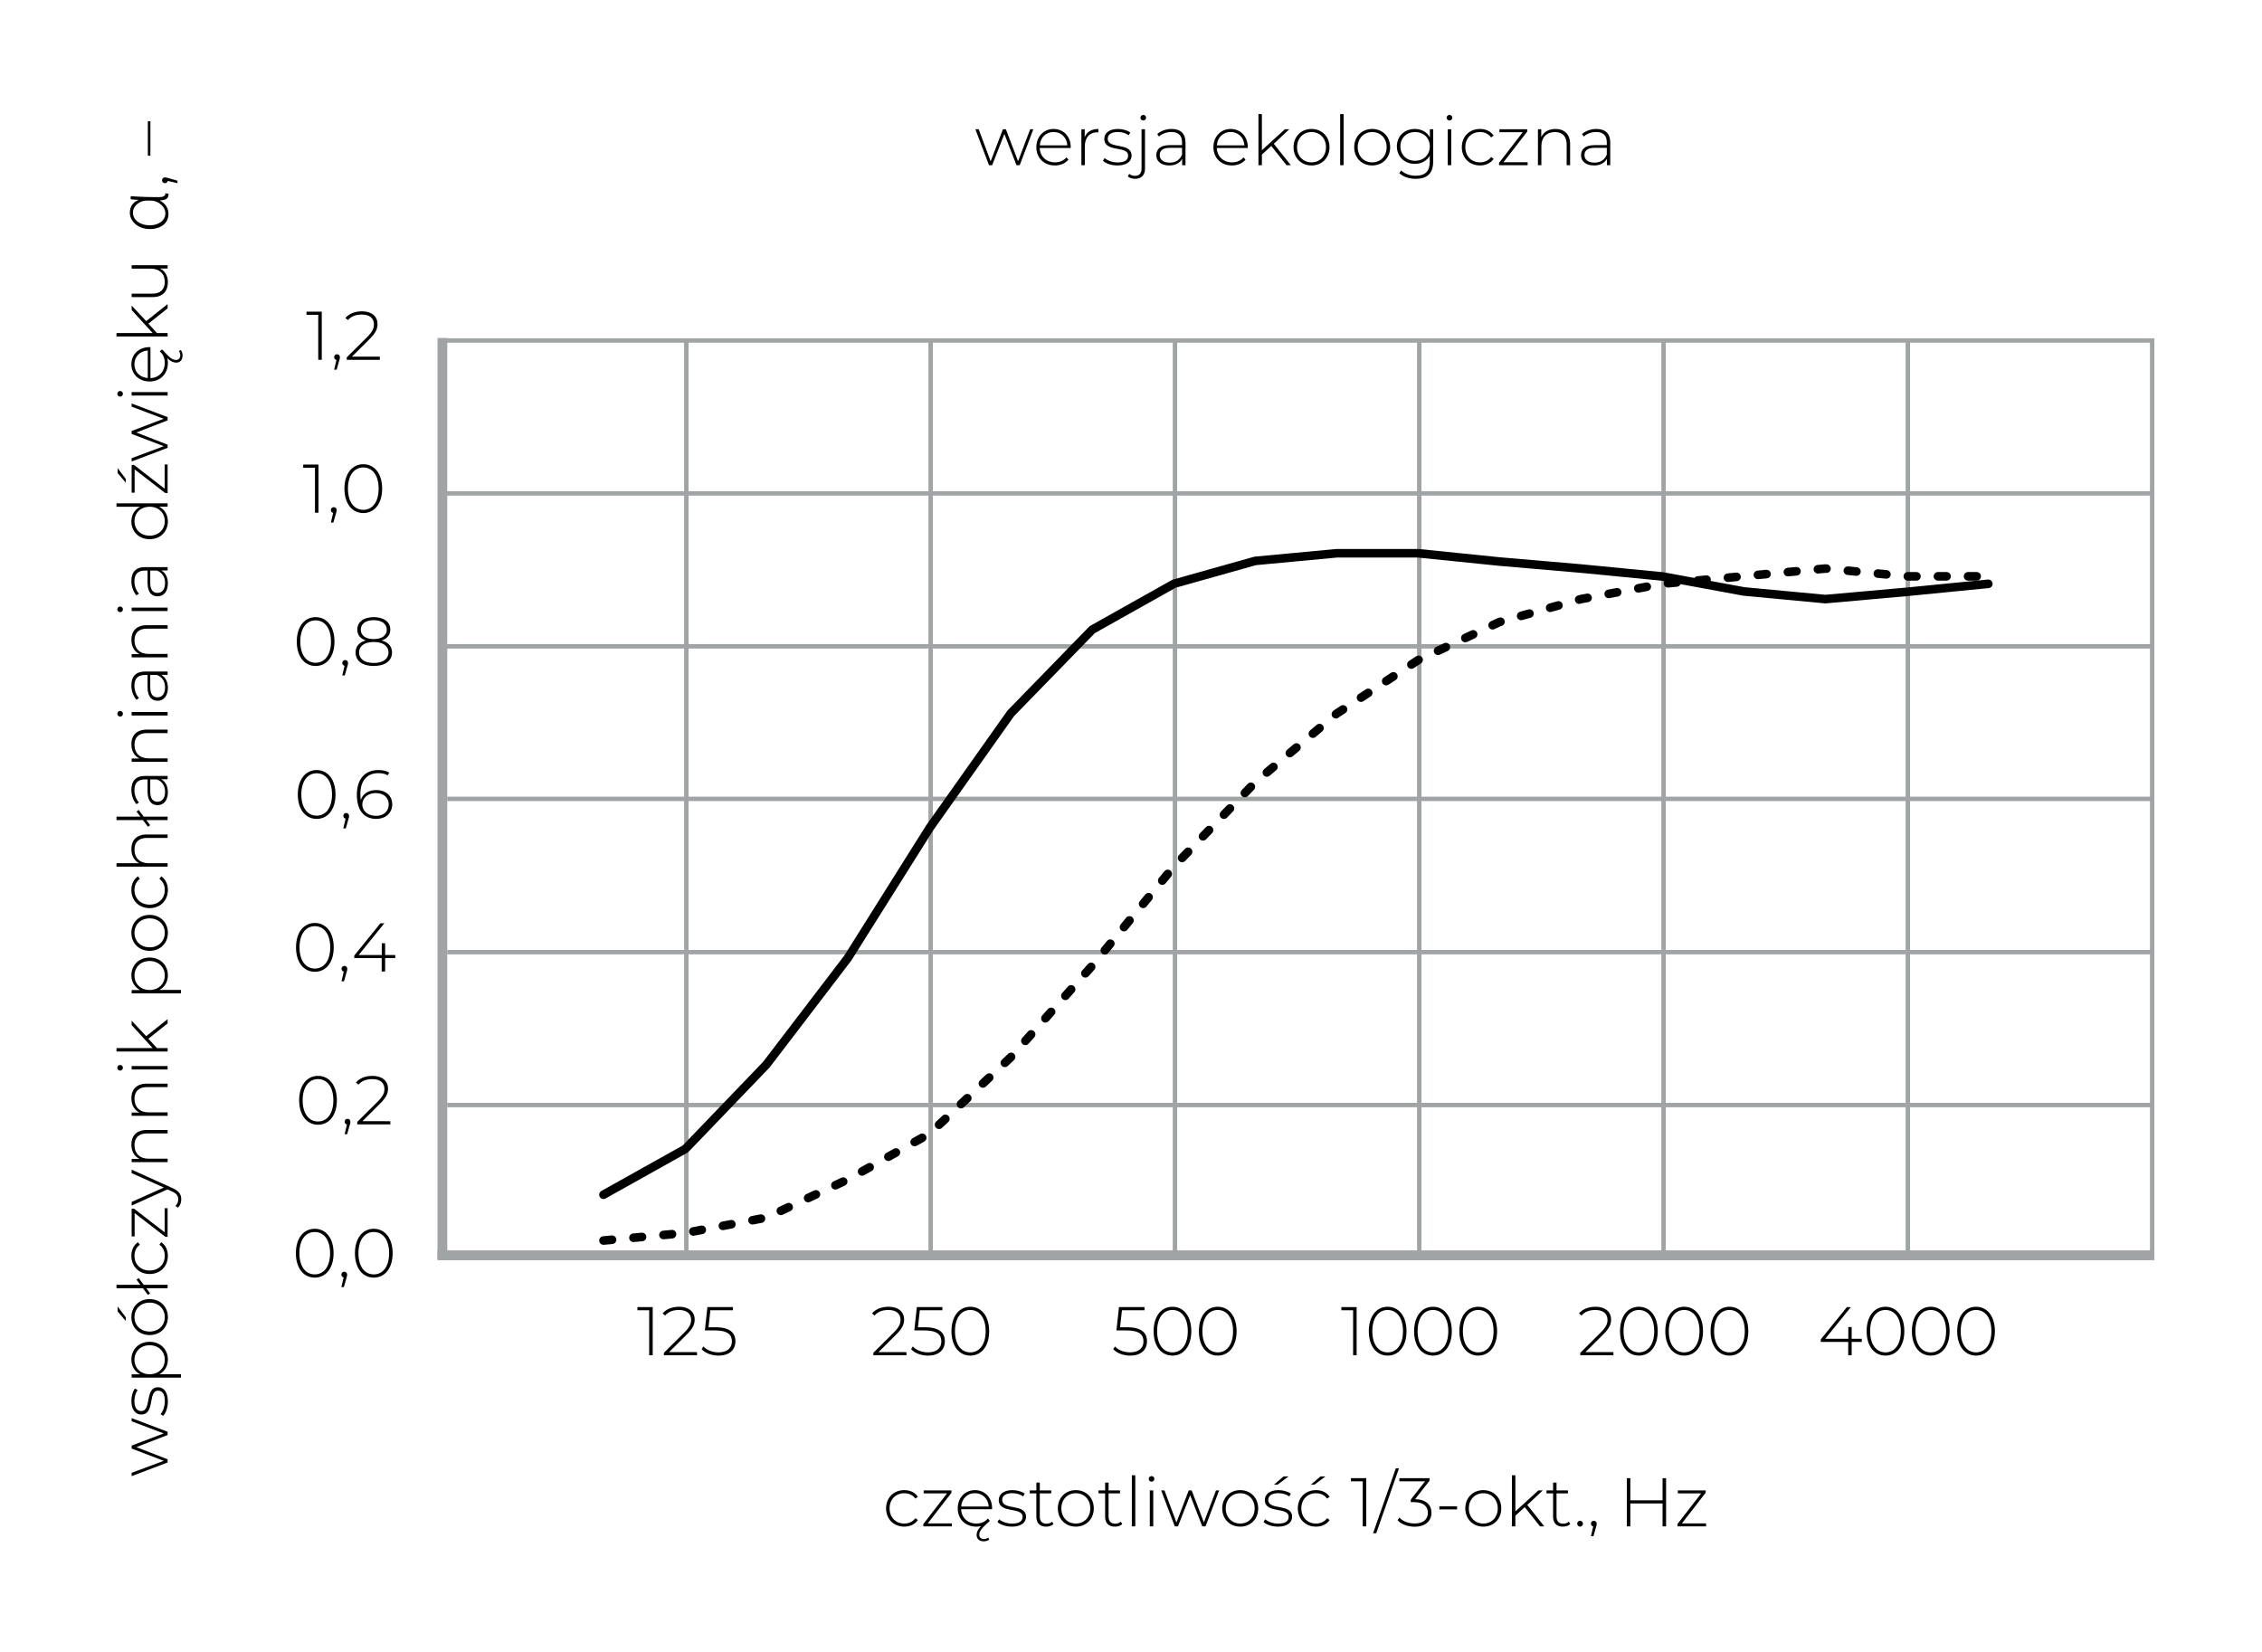 <?xml version="1.0" encoding="utf-8"?>
<!-- Generator: Adobe Illustrator 16.0.0, SVG Export Plug-In . SVG Version: 6.00 Build 0)  -->
<!DOCTYPE svg PUBLIC "-//W3C//DTD SVG 1.1//EN" "http://www.w3.org/Graphics/SVG/1.1/DTD/svg11.dtd">
<svg version="1.1" id="Warstwa_1" xmlns:x="http://ns.adobe.com/Extensibility/1.0/" xmlns:i="http://ns.adobe.com/AdobeIllustrator/10.0/" xmlns:graph="http://ns.adobe.com/Graphs/1.0/"
	 xmlns="http://www.w3.org/2000/svg" xmlns:xlink="http://www.w3.org/1999/xlink" xmlns:a="http://ns.adobe.com/AdobeSVGViewerExtensions/3.0/"
	 x="0px" y="0px" width="460px" height="336px" viewBox="0 0 460 336" style="enable-background:new 0 0 460 336;"
	 xml:space="preserve">
<style type="text/css">
<![CDATA[
	.st0{fill:none;stroke:#A1A4A5;stroke-width:0.897;stroke-miterlimit:10;}
	.st1{fill:none;stroke:#A1A4A5;stroke-width:0.899;stroke-miterlimit:10;}
	
		.st2{fill:none;stroke:#000000;stroke-width:1.749;stroke-linecap:round;stroke-linejoin:round;stroke-miterlimit:22.926;stroke-dasharray:1.749,4.375;}
	.st3{fill:none;stroke:#000000;stroke-width:1.749;stroke-linecap:round;stroke-linejoin:round;stroke-miterlimit:22.926;}
	.st4{fill:#A1A4A5;}
]]>
</style>
<g id="wersja_ekologiczna">
	<g id="czestotliwosci">
		<g>
			<path d="M132.732,265.838v9.794h-0.714v-9.151h-2.393v-0.644H132.732z"/>
			<path d="M141.745,274.989v0.644h-6.73v-0.504l4.142-4.114c1.162-1.161,1.385-1.847,1.385-2.588c0-1.231-0.854-2.001-2.477-2.001
				c-1.231,0-2.141,0.364-2.813,1.133l-0.504-0.448c0.742-0.854,1.903-1.343,3.373-1.343c1.917,0,3.148,0.994,3.148,2.589
				c0,0.938-0.308,1.763-1.595,3.036l-3.61,3.596H141.745z"/>
			<path d="M149.554,272.806c0,1.637-1.133,2.896-3.428,2.896c-1.427,0-2.756-0.532-3.442-1.315l0.364-0.546
				c0.588,0.686,1.749,1.203,3.064,1.203c1.805,0,2.729-0.909,2.729-2.21c0-1.399-0.854-2.253-3.512-2.253h-1.987l0.518-4.743h5.191
				v0.644h-4.59l-0.377,3.456h1.399C148.463,269.938,149.554,271.071,149.554,272.806z"/>
		</g>
		<g>
			<path d="M184.335,274.989v0.644h-6.73v-0.504l4.142-4.114c1.162-1.161,1.385-1.847,1.385-2.588c0-1.231-0.854-2.001-2.477-2.001
				c-1.231,0-2.141,0.364-2.813,1.133l-0.504-0.448c0.742-0.854,1.903-1.343,3.373-1.343c1.917,0,3.148,0.994,3.148,2.589
				c0,0.938-0.308,1.763-1.595,3.036l-3.61,3.596H184.335z"/>
			<path d="M192.145,272.806c0,1.637-1.133,2.896-3.428,2.896c-1.427,0-2.757-0.532-3.442-1.315l0.364-0.546
				c0.588,0.686,1.749,1.203,3.064,1.203c1.805,0,2.729-0.909,2.729-2.21c0-1.399-0.854-2.253-3.512-2.253h-1.987l0.518-4.743h5.191
				v0.644h-4.59l-0.377,3.456h1.399C191.053,269.938,192.145,271.071,192.145,272.806z"/>
			<path d="M193.49,270.735c0-3.064,1.581-4.967,3.834-4.967s3.834,1.903,3.834,4.967c0,3.064-1.581,4.967-3.834,4.967
				S193.49,273.799,193.49,270.735z M200.444,270.735c0-2.729-1.273-4.31-3.12-4.31s-3.12,1.581-3.12,4.31s1.273,4.31,3.12,4.31
				S200.444,273.463,200.444,270.735z"/>
		</g>
		<g>
			<path d="M233.251,272.806c0,1.637-1.133,2.896-3.428,2.896c-1.427,0-2.756-0.532-3.442-1.315l0.364-0.546
				c0.588,0.686,1.749,1.203,3.064,1.203c1.805,0,2.729-0.909,2.729-2.21c0-1.399-0.854-2.253-3.512-2.253h-1.987l0.518-4.743h5.191
				v0.644h-4.59l-0.377,3.456h1.399C232.16,269.938,233.251,271.071,233.251,272.806z"/>
			<path d="M234.597,270.735c0-3.064,1.581-4.967,3.834-4.967s3.834,1.903,3.834,4.967c0,3.064-1.581,4.967-3.834,4.967
				S234.597,273.799,234.597,270.735z M241.551,270.735c0-2.729-1.273-4.31-3.12-4.31s-3.12,1.581-3.12,4.31s1.273,4.31,3.12,4.31
				S241.551,273.463,241.551,270.735z"/>
			<path d="M243.806,270.735c0-3.064,1.581-4.967,3.834-4.967s3.834,1.903,3.834,4.967c0,3.064-1.581,4.967-3.834,4.967
				S243.806,273.799,243.806,270.735z M250.76,270.735c0-2.729-1.273-4.31-3.12-4.31s-3.12,1.581-3.12,4.31s1.273,4.31,3.12,4.31
				S250.76,273.463,250.76,270.735z"/>
		</g>
		<g>
			<path d="M275.884,265.838v9.794h-0.714v-9.151h-2.393v-0.644H275.884z"/>
			<path d="M278.361,270.735c0-3.064,1.581-4.967,3.834-4.967s3.834,1.903,3.834,4.967c0,3.064-1.581,4.967-3.834,4.967
				S278.361,273.799,278.361,270.735z M285.315,270.735c0-2.729-1.273-4.31-3.12-4.31s-3.12,1.581-3.12,4.31s1.273,4.31,3.12,4.31
				S285.315,273.463,285.315,270.735z"/>
			<path d="M287.571,270.735c0-3.064,1.581-4.967,3.834-4.967s3.834,1.903,3.834,4.967c0,3.064-1.581,4.967-3.834,4.967
				S287.571,273.799,287.571,270.735z M294.525,270.735c0-2.729-1.273-4.31-3.12-4.31s-3.12,1.581-3.12,4.31s1.273,4.31,3.12,4.31
				S294.525,273.463,294.525,270.735z"/>
			<path d="M296.78,270.735c0-3.064,1.581-4.967,3.834-4.967s3.834,1.903,3.834,4.967c0,3.064-1.581,4.967-3.834,4.967
				S296.78,273.799,296.78,270.735z M303.734,270.735c0-2.729-1.273-4.31-3.12-4.31s-3.12,1.581-3.12,4.31s1.273,4.31,3.12,4.31
				S303.734,273.463,303.734,270.735z"/>
		</g>
		<g>
			<path d="M328.103,274.989v0.644h-6.73v-0.504l4.142-4.114c1.162-1.161,1.385-1.847,1.385-2.588c0-1.231-0.854-2.001-2.477-2.001
				c-1.231,0-2.141,0.364-2.813,1.133l-0.504-0.448c0.742-0.854,1.903-1.343,3.373-1.343c1.917,0,3.148,0.994,3.148,2.589
				c0,0.938-0.308,1.763-1.595,3.036l-3.61,3.596H328.103z"/>
			<path d="M329.448,270.735c0-3.064,1.581-4.967,3.834-4.967s3.834,1.903,3.834,4.967c0,3.064-1.581,4.967-3.834,4.967
				S329.448,273.799,329.448,270.735z M336.402,270.735c0-2.729-1.273-4.31-3.12-4.31s-3.12,1.581-3.12,4.31s1.273,4.31,3.12,4.31
				S336.402,273.463,336.402,270.735z"/>
			<path d="M338.657,270.735c0-3.064,1.581-4.967,3.834-4.967s3.834,1.903,3.834,4.967c0,3.064-1.581,4.967-3.834,4.967
				S338.657,273.799,338.657,270.735z M345.611,270.735c0-2.729-1.273-4.31-3.12-4.31s-3.12,1.581-3.12,4.31s1.273,4.31,3.12,4.31
				S345.611,273.463,345.611,270.735z"/>
			<path d="M347.866,270.735c0-3.064,1.581-4.967,3.834-4.967s3.834,1.903,3.834,4.967c0,3.064-1.581,4.967-3.834,4.967
				S347.866,273.799,347.866,270.735z M354.82,270.735c0-2.729-1.273-4.31-3.12-4.31s-3.12,1.581-3.12,4.31s1.273,4.31,3.12,4.31
				S354.82,273.463,354.82,270.735z"/>
		</g>
		<g>
			<path d="M378.614,272.918h-2.057v2.714h-0.7v-2.714h-5.583V272.4l5.317-6.562h0.797l-5.219,6.45h4.702v-2.393h0.686v2.393h2.057
				V272.918z"/>
			<path d="M379.596,270.735c0-3.064,1.581-4.967,3.834-4.967s3.834,1.903,3.834,4.967c0,3.064-1.581,4.967-3.834,4.967
				S379.596,273.799,379.596,270.735z M386.55,270.735c0-2.729-1.273-4.31-3.12-4.31s-3.12,1.581-3.12,4.31s1.273,4.31,3.12,4.31
				S386.55,273.463,386.55,270.735z"/>
			<path d="M388.805,270.735c0-3.064,1.581-4.967,3.834-4.967s3.834,1.903,3.834,4.967c0,3.064-1.581,4.967-3.834,4.967
				S388.805,273.799,388.805,270.735z M395.759,270.735c0-2.729-1.273-4.31-3.12-4.31s-3.12,1.581-3.12,4.31s1.273,4.31,3.12,4.31
				S395.759,273.463,395.759,270.735z"/>
			<path d="M398.014,270.735c0-3.064,1.581-4.967,3.834-4.967s3.834,1.903,3.834,4.967c0,3.064-1.581,4.967-3.834,4.967
				S398.014,273.799,398.014,270.735z M404.968,270.735c0-2.729-1.273-4.31-3.12-4.31s-3.12,1.581-3.12,4.31s1.273,4.31,3.12,4.31
				S404.968,273.463,404.968,270.735z"/>
		</g>
	</g>
	<g id="wspolczynnik_1_">
		<g>
			<path d="M60.17,254.875c0-3.064,1.581-4.967,3.834-4.967s3.834,1.903,3.834,4.967c0,3.064-1.581,4.967-3.834,4.967
				S60.17,257.94,60.17,254.875z M67.125,254.875c0-2.729-1.273-4.31-3.12-4.31s-3.12,1.581-3.12,4.31s1.273,4.31,3.12,4.31
				S67.125,257.604,67.125,254.875z"/>
			<path d="M70.597,259.227c0,0.21-0.042,0.35-0.126,0.644l-0.545,1.903h-0.504l0.462-1.973c-0.28-0.07-0.462-0.28-0.462-0.574
				c0-0.335,0.252-0.587,0.588-0.587C70.359,258.64,70.597,258.919,70.597,259.227z"/>
			<path d="M72.179,254.875c0-3.064,1.581-4.967,3.834-4.967s3.834,1.903,3.834,4.967c0,3.064-1.581,4.967-3.834,4.967
				S72.179,257.94,72.179,254.875z M79.133,254.875c0-2.729-1.273-4.31-3.12-4.31s-3.12,1.581-3.12,4.31s1.273,4.31,3.12,4.31
				S79.133,257.604,79.133,254.875z"/>
		</g>
		<g>
			<path d="M60.837,223.777c0-3.064,1.581-4.967,3.834-4.967s3.834,1.903,3.834,4.967c0,3.064-1.581,4.967-3.834,4.967
				S60.837,226.841,60.837,223.777z M67.791,223.777c0-2.729-1.273-4.31-3.12-4.31s-3.12,1.581-3.12,4.31s1.273,4.31,3.12,4.31
				S67.791,226.505,67.791,223.777z"/>
			<path d="M71.263,228.128c0,0.21-0.042,0.35-0.126,0.644l-0.545,1.903h-0.504l0.462-1.973c-0.28-0.07-0.462-0.28-0.462-0.574
				c0-0.335,0.252-0.587,0.588-0.587C71.025,227.541,71.263,227.821,71.263,228.128z"/>
			<path d="M79.38,228.031v0.644h-6.73v-0.504l4.142-4.114c1.162-1.161,1.385-1.847,1.385-2.588c0-1.231-0.854-2.001-2.477-2.001
				c-1.231,0-2.141,0.364-2.813,1.133l-0.504-0.448c0.742-0.854,1.903-1.343,3.373-1.343c1.917,0,3.148,0.994,3.148,2.589
				c0,0.938-0.308,1.763-1.595,3.036l-3.61,3.596H79.38z"/>
		</g>
		<g>
			<path d="M60.199,192.678c0-3.064,1.581-4.967,3.834-4.967s3.834,1.903,3.834,4.967c0,3.064-1.581,4.967-3.834,4.967
				S60.199,195.743,60.199,192.678z M67.153,192.678c0-2.729-1.273-4.31-3.12-4.31s-3.12,1.581-3.12,4.31s1.273,4.31,3.12,4.31
				S67.153,195.407,67.153,192.678z"/>
			<path d="M70.625,197.03c0,0.21-0.042,0.35-0.126,0.644l-0.545,1.903H69.45l0.462-1.973c-0.28-0.07-0.462-0.28-0.462-0.574
				c0-0.335,0.252-0.587,0.588-0.587C70.388,196.442,70.625,196.722,70.625,197.03z"/>
			<path d="M80.379,194.861h-2.057v2.714h-0.7v-2.714H72.04v-0.518l5.317-6.562h0.797l-5.219,6.45h4.702v-2.393h0.686v2.393h2.057
				V194.861z"/>
		</g>
		<g>
			<path d="M60.564,161.579c0-3.064,1.581-4.967,3.834-4.967s3.834,1.903,3.834,4.967c0,3.064-1.581,4.967-3.834,4.967
				S60.564,164.643,60.564,161.579z M67.518,161.579c0-2.729-1.273-4.31-3.12-4.31s-3.12,1.581-3.12,4.31s1.273,4.31,3.12,4.31
				S67.518,164.307,67.518,161.579z"/>
			<path d="M70.99,165.93c0,0.21-0.042,0.35-0.126,0.644l-0.545,1.903h-0.504l0.462-1.973c-0.28-0.07-0.462-0.28-0.462-0.574
				c0-0.335,0.252-0.587,0.588-0.587C70.752,165.343,70.99,165.623,70.99,165.93z"/>
			<path d="M79.764,163.594c0,1.791-1.385,2.952-3.26,2.952c-2.574,0-3.932-1.847-3.932-4.911c0-3.316,1.763-5.023,4.352-5.023
				c0.84,0,1.623,0.14,2.225,0.504l-0.294,0.574c-0.504-0.322-1.189-0.448-1.931-0.448c-2.197,0-3.638,1.441-3.638,4.282
				c0,0.293,0.014,0.728,0.084,1.175c0.406-1.288,1.637-2.015,3.12-2.015C78.449,160.683,79.764,161.831,79.764,163.594z
				 M79.051,163.607c0-1.399-1.007-2.309-2.659-2.309c-1.609,0-2.714,1.021-2.714,2.337c0,1.147,0.965,2.294,2.798,2.294
				C78.001,165.93,79.051,165.021,79.051,163.607z"/>
		</g>
		<g>
			<path d="M60.354,130.481c0-3.064,1.581-4.967,3.834-4.967s3.834,1.903,3.834,4.967c0,3.064-1.581,4.967-3.834,4.967
				S60.354,133.545,60.354,130.481z M67.308,130.481c0-2.729-1.273-4.31-3.12-4.31s-3.12,1.581-3.12,4.31s1.273,4.31,3.12,4.31
				S67.308,133.209,67.308,130.481z"/>
			<path d="M70.78,134.833c0,0.21-0.042,0.35-0.126,0.644l-0.545,1.903h-0.504l0.462-1.973c-0.28-0.07-0.462-0.28-0.462-0.574
				c0-0.335,0.252-0.587,0.588-0.587C70.542,134.245,70.78,134.525,70.78,134.833z"/>
			<path d="M79.722,132.692c0,1.707-1.413,2.756-3.722,2.756c-2.309,0-3.694-1.049-3.694-2.756c0-1.231,0.756-2.085,2.085-2.435
				c-1.119-0.364-1.735-1.133-1.735-2.211c0-1.567,1.315-2.533,3.344-2.533s3.372,0.966,3.372,2.533c0,1.078-0.63,1.847-1.763,2.211
				C78.953,130.607,79.722,131.475,79.722,132.692z M79.009,132.692c0-1.301-1.12-2.127-3.008-2.127c-1.889,0-2.98,0.826-2.98,2.127
				c0,1.315,1.091,2.141,2.98,2.141C77.889,134.833,79.009,134.007,79.009,132.692z M76,129.978c1.665,0,2.658-0.742,2.658-1.903
				c0-1.203-1.035-1.945-2.658-1.945s-2.631,0.742-2.631,1.931C73.37,129.236,74.335,129.978,76,129.978z"/>
		</g>
		<g>
			<path d="M64.768,94.484v9.794h-0.714v-9.151h-2.393v-0.644H64.768z"/>
			<path d="M68.463,103.733c0,0.21-0.042,0.35-0.126,0.644l-0.545,1.903h-0.504l0.462-1.973c-0.28-0.07-0.462-0.28-0.462-0.574
				c0-0.335,0.252-0.587,0.588-0.587C68.225,103.146,68.463,103.425,68.463,103.733z"/>
			<path d="M70.045,99.381c0-3.064,1.581-4.967,3.834-4.967s3.834,1.903,3.834,4.967c0,3.064-1.581,4.967-3.834,4.967
				S70.045,102.446,70.045,99.381z M76.999,99.381c0-2.729-1.273-4.31-3.12-4.31s-3.12,1.581-3.12,4.31s1.273,4.31,3.12,4.31
				S76.999,102.11,76.999,99.381z"/>
		</g>
		<g>
			<path d="M65.434,63.385v9.794H64.72v-9.151h-2.393v-0.644H65.434z"/>
			<path d="M69.128,72.633c0,0.21-0.042,0.35-0.126,0.644l-0.545,1.903h-0.504l0.462-1.973c-0.28-0.07-0.462-0.28-0.462-0.574
				c0-0.335,0.252-0.587,0.588-0.587C68.891,72.046,69.128,72.326,69.128,72.633z"/>
			<path d="M77.245,72.536v0.644h-6.73v-0.504l4.142-4.114c1.162-1.161,1.385-1.847,1.385-2.588c0-1.231-0.854-2.001-2.477-2.001
				c-1.231,0-2.141,0.364-2.813,1.133l-0.504-0.448c0.742-0.854,1.903-1.343,3.373-1.343c1.917,0,3.148,0.994,3.148,2.589
				c0,0.938-0.308,1.763-1.595,3.036l-3.61,3.596H77.245z"/>
		</g>
	</g>
	<g>
		<rect id="linia_wykresu_1" x="88.965" y="254.298" class="st4" width="349.133" height="1.985"/>
		<rect id="linia_wykresu2" x="88.971" y="68.74" class="st4" width="1.985" height="187.471"/>
		<rect id="obrys_wykresu" x="89.891" y="69.251" class="st1" width="347.772" height="186.594"/>
		<g id="linie_wew">
			<line id="linia_wykresu_pion_1" class="st1" x1="139.572" y1="69.508" x2="139.572" y2="256.104"/>
			<line id="linia_wykresu_pion_2" class="st1" x1="189.255" y1="69.508" x2="189.255" y2="256.104"/>
			<line id="linia_wykresu_pion_3" class="st1" x1="238.937" y1="69.508" x2="238.937" y2="256.104"/>
			<line id="linia_wykresu_pion_4" class="st1" x1="288.618" y1="69.508" x2="288.618" y2="256.104"/>
			<line id="linia_wykresu_pion_5" class="st1" x1="338.299" y1="69.508" x2="338.299" y2="256.104"/>
			<line id="linia_wykresu_poziom_1" class="st1" x1="387.98" y1="69.508" x2="387.98" y2="256.104"/>
			<line id="linia_poziom_1" class="st1" x1="89.891" y1="131.45" x2="437.663" y2="131.45"/>
			<line id="linia_poziom_2" class="st0" x1="90.956" y1="162.475" x2="437.663" y2="162.475"/>
			<line id="linia_poziom_3" class="st0" x1="90.956" y1="193.648" x2="437.663" y2="193.648"/>
			<line id="linia_poziom_4" class="st0" x1="90.956" y1="224.748" x2="437.663" y2="224.748"/>
			<line id="linia_poziom_5" class="st1" x1="89.891" y1="100.351" x2="437.663" y2="100.351"/>
		</g>
	</g>
	<g id="wykres_eko">
		<polyline class="st2" points="122.724,252.298 139.382,250.756 155.854,247.637 172.451,239.854 189.064,230.546 205.551,215.024 
			222.119,196.389 238.746,176.195 255.25,159.115 271.816,145.137 288.429,134.23 304.947,126.502 321.511,121.843 
			338.109,118.725 354.643,117.185 371.208,115.632 387.791,117.215 404.329,117.215 		"/>
		<polyline class="st3" points="122.724,242.98 139.382,233.665 155.854,216.519 172.419,194.834 189.064,168.361 205.551,145.076 
			222.119,128.055 238.746,118.722 255.25,114.078 271.816,112.524 288.429,112.524 304.947,114.207 321.511,115.631 
			338.109,117.244 354.643,120.29 371.208,121.844 387.791,120.367 404.34,118.736 		"/>
	</g>
	<g>
		<path d="M180.191,306.776c0-2.186,1.555-3.712,3.698-3.712c1.163,0,2.171,0.448,2.773,1.345l-0.518,0.378
			c-0.532-0.742-1.345-1.093-2.255-1.093c-1.723,0-2.983,1.233-2.983,3.082c0,1.849,1.261,3.082,2.983,3.082
			c0.911,0,1.723-0.35,2.255-1.093l0.518,0.378c-0.602,0.882-1.611,1.345-2.773,1.345
			C181.746,310.488,180.191,308.947,180.191,306.776z"/>
		<path d="M193.579,309.83v0.603h-5.813v-0.476l4.819-6.233h-4.749v-0.603h5.659v0.477l-4.833,6.233H193.579z"/>
		<path d="M201.741,306.944h-6.29c0.07,1.737,1.345,2.914,3.096,2.914c0.925,0,1.779-0.336,2.339-1.022l0.406,0.462
			c-0.14,0.168-0.308,0.308-0.518,0.49c-1.373,1.233-1.625,1.793-1.625,2.368c0,0.574,0.406,0.854,0.953,0.854
			c0.322,0,0.644-0.112,0.868-0.294l0.196,0.406c-0.322,0.238-0.701,0.35-1.121,0.35c-0.854,0-1.443-0.49-1.443-1.289
			c0-0.504,0.21-1.135,0.924-1.807c-0.322,0.07-0.658,0.112-0.994,0.112c-2.213,0-3.768-1.541-3.768-3.712
			c0-2.171,1.499-3.712,3.502-3.712c2.003,0,3.488,1.513,3.488,3.684C201.755,306.804,201.741,306.874,201.741,306.944z
			 M195.465,306.398h5.603c-0.098-1.583-1.247-2.717-2.801-2.717C196.712,303.681,195.578,304.801,195.465,306.398z"/>
		<path d="M202.843,309.55l0.322-0.561c0.56,0.477,1.555,0.883,2.633,0.883c1.541,0,2.157-0.546,2.157-1.373
			c0-2.129-4.847-0.56-4.847-3.432c0-1.107,0.924-2.003,2.773-2.003c0.924,0,1.933,0.28,2.507,0.714l-0.322,0.561
			c-0.616-0.448-1.415-0.658-2.199-0.658c-1.429,0-2.059,0.588-2.059,1.373c0,2.199,4.847,0.645,4.847,3.432
			c0,1.191-1.022,2.003-2.885,2.003C204.565,310.488,203.417,310.082,202.843,309.55z"/>
		<path d="M214.241,309.97c-0.364,0.351-0.953,0.519-1.499,0.519c-1.289,0-1.989-0.756-1.989-1.989v-4.776h-1.345v-0.603h1.345
			v-1.597h0.7v1.597h2.325v0.603h-2.325v4.707c0,0.938,0.462,1.457,1.359,1.457c0.434,0,0.84-0.14,1.135-0.406L214.241,309.97z"/>
		<path d="M215.121,306.776c0-2.171,1.555-3.712,3.656-3.712s3.656,1.541,3.656,3.712c0,2.171-1.555,3.712-3.656,3.712
			S215.121,308.947,215.121,306.776z M221.719,306.776c0-1.835-1.261-3.082-2.942-3.082c-1.681,0-2.941,1.247-2.941,3.082
			s1.261,3.082,2.941,3.082C220.458,309.858,221.719,308.611,221.719,306.776z"/>
		<path d="M228.227,309.97c-0.364,0.351-0.953,0.519-1.499,0.519c-1.289,0-1.989-0.756-1.989-1.989v-4.776h-1.345v-0.603h1.345
			v-1.597h0.7v1.597h2.325v0.603h-2.325v4.707c0,0.938,0.462,1.457,1.359,1.457c0.434,0,0.84-0.14,1.134-0.406L228.227,309.97z"/>
		<path d="M230.171,300.039h0.7v10.394h-0.7V300.039z"/>
		<path d="M233.601,300.781c0-0.308,0.252-0.574,0.574-0.574s0.574,0.252,0.574,0.561c0,0.322-0.252,0.574-0.574,0.574
			S233.601,301.089,233.601,300.781z M233.825,303.12h0.7v7.312h-0.7V303.12z"/>
		<path d="M247.928,303.12l-2.773,7.312h-0.659l-2.465-6.345l-2.479,6.345h-0.645l-2.773-7.312h0.672l2.437,6.527l2.494-6.527h0.602
			l2.479,6.514l2.465-6.514H247.928z"/>
		<path d="M248.552,306.776c0-2.171,1.555-3.712,3.656-3.712s3.656,1.541,3.656,3.712c0,2.171-1.555,3.712-3.656,3.712
			S248.552,308.947,248.552,306.776z M255.149,306.776c0-1.835-1.26-3.082-2.941-3.082c-1.681,0-2.941,1.247-2.941,3.082
			s1.261,3.082,2.941,3.082C253.889,309.858,255.149,308.611,255.149,306.776z"/>
		<path d="M256.952,309.55l0.322-0.561c0.56,0.477,1.555,0.883,2.633,0.883c1.541,0,2.157-0.546,2.157-1.373
			c0-2.129-4.847-0.56-4.847-3.432c0-1.107,0.924-2.003,2.773-2.003c0.924,0,1.933,0.28,2.507,0.714l-0.322,0.561
			c-0.616-0.448-1.415-0.658-2.199-0.658c-1.429,0-2.059,0.588-2.059,1.373c0,2.199,4.847,0.645,4.847,3.432
			c0,1.191-1.022,2.003-2.885,2.003C258.675,310.488,257.526,310.082,256.952,309.55z M261.028,300.277h1.009l-2.199,1.653h-0.757
			L261.028,300.277z"/>
		<path d="M263.924,306.776c0-2.186,1.555-3.712,3.698-3.712c1.163,0,2.171,0.448,2.773,1.345l-0.518,0.378
			c-0.532-0.742-1.345-1.093-2.255-1.093c-1.723,0-2.983,1.233-2.983,3.082c0,1.849,1.261,3.082,2.983,3.082
			c0.911,0,1.723-0.35,2.255-1.093l0.518,0.378c-0.602,0.882-1.611,1.345-2.773,1.345
			C265.479,310.488,263.924,308.947,263.924,306.776z M268.533,300.277h1.008l-2.199,1.653h-0.756L268.533,300.277z"/>
		<path d="M277.841,300.627v9.805h-0.714v-9.161h-2.396v-0.644H277.841z"/>
		<path d="M283.848,298.638h0.645l-4.623,13.195h-0.645L283.848,298.638z"/>
		<path d="M291.101,307.673c0,1.625-1.177,2.829-3.432,2.829c-1.443,0-2.773-0.532-3.46-1.316l0.364-0.546
			c0.602,0.687,1.751,1.205,3.096,1.205c1.765,0,2.703-0.84,2.703-2.171c0-1.317-0.896-2.171-2.857-2.171h-0.616v-0.518l2.899-3.712
			h-5.225v-0.644h6.149v0.504l-2.942,3.768C290.009,304.955,291.101,306.076,291.101,307.673z"/>
		<path d="M292.708,306.356h3.6v0.63h-3.6V306.356z"/>
		<path d="M297.986,306.776c0-2.171,1.555-3.712,3.656-3.712s3.656,1.541,3.656,3.712c0,2.171-1.555,3.712-3.656,3.712
			S297.986,308.947,297.986,306.776z M304.583,306.776c0-1.835-1.26-3.082-2.941-3.082c-1.681,0-2.941,1.247-2.941,3.082
			s1.261,3.082,2.941,3.082C303.323,309.858,304.583,308.611,304.583,306.776z"/>
		<path d="M310.069,306.524l-1.905,1.737v2.171h-0.7v-10.394h0.7v7.354l4.679-4.272h0.896l-3.152,2.956l3.46,4.356h-0.869
			L310.069,306.524z"/>
		<path d="M319.324,309.97c-0.364,0.351-0.953,0.519-1.499,0.519c-1.289,0-1.989-0.756-1.989-1.989v-4.776h-1.345v-0.603h1.345
			v-1.597h0.7v1.597h2.325v0.603h-2.325v4.707c0,0.938,0.462,1.457,1.359,1.457c0.434,0,0.84-0.14,1.134-0.406L319.324,309.97z"/>
		<path d="M320.735,309.886c0-0.336,0.266-0.588,0.588-0.588s0.588,0.252,0.588,0.588c0,0.336-0.266,0.603-0.588,0.603
			S320.735,310.222,320.735,309.886z"/>
		<path d="M324.712,309.886c0,0.21-0.042,0.35-0.126,0.645l-0.546,1.905h-0.504l0.462-1.975c-0.28-0.07-0.462-0.28-0.462-0.574
			c0-0.336,0.252-0.588,0.588-0.588C324.474,309.297,324.712,309.578,324.712,309.886z"/>
		<path d="M338.814,300.627v9.805H338.1v-4.665h-6.556v4.665h-0.714v-9.805h0.714v4.51h6.556v-4.51H338.814z"/>
		<path d="M346.946,309.83v0.603h-5.813v-0.476l4.819-6.233h-4.749v-0.603h5.659v0.477l-4.833,6.233H346.946z"/>
	</g>
	<g>
		<path d="M210.144,26.283l-2.773,7.312h-0.659l-2.465-6.345l-2.479,6.345h-0.645l-2.773-7.312h0.672l2.438,6.527l2.493-6.527h0.602
			l2.479,6.514l2.465-6.514H210.144z"/>
		<path d="M217.729,30.107h-6.29c0.07,1.737,1.345,2.914,3.096,2.914c0.925,0,1.779-0.336,2.339-1.022l0.406,0.462
			c-0.645,0.785-1.653,1.191-2.759,1.191c-2.213,0-3.768-1.541-3.768-3.712c0-2.171,1.499-3.712,3.502-3.712
			c2.003,0,3.488,1.513,3.488,3.684C217.743,29.967,217.729,30.037,217.729,30.107z M211.454,29.561h5.603
			c-0.098-1.583-1.247-2.717-2.801-2.717C212.7,26.844,211.566,27.964,211.454,29.561z"/>
		<path d="M223.37,26.227v0.687c-0.056,0-0.112-0.014-0.168-0.014c-1.625,0-2.591,1.079-2.591,2.886v3.81h-0.7v-7.312h0.672v1.597
			C221.03,26.815,221.997,26.227,223.37,26.227z"/>
		<path d="M224.305,32.713l0.322-0.561c0.56,0.477,1.555,0.883,2.633,0.883c1.541,0,2.157-0.546,2.157-1.373
			c0-2.129-4.847-0.56-4.847-3.432c0-1.107,0.924-2.003,2.773-2.003c0.925,0,1.933,0.28,2.507,0.714l-0.322,0.561
			c-0.616-0.448-1.415-0.658-2.199-0.658c-1.429,0-2.059,0.588-2.059,1.373c0,2.199,4.847,0.645,4.847,3.432
			c0,1.191-1.022,2.003-2.885,2.003C226.028,33.651,224.879,33.245,224.305,32.713z"/>
		<path d="M229.358,35.878l0.28-0.518c0.294,0.266,0.714,0.406,1.191,0.406c0.854,0,1.316-0.519,1.316-1.471v-8.012h0.701v8.041
			c0,1.232-0.701,2.045-1.975,2.045C230.283,36.369,229.708,36.215,229.358,35.878z M231.921,23.944
			c0-0.308,0.252-0.574,0.575-0.574c0.322,0,0.574,0.252,0.574,0.561c0,0.322-0.252,0.574-0.574,0.574
			C232.174,24.504,231.921,24.252,231.921,23.944z"/>
		<path d="M241.08,28.958v4.637h-0.672v-1.303c-0.462,0.84-1.359,1.359-2.633,1.359c-1.639,0-2.633-0.841-2.633-2.087
			c0-1.106,0.7-2.045,2.731-2.045h2.507v-0.588c0-1.359-0.743-2.087-2.171-2.087c-1.008,0-1.919,0.378-2.521,0.924l-0.35-0.504
			c0.729-0.644,1.793-1.037,2.928-1.037C240.072,26.227,241.08,27.152,241.08,28.958z M240.38,31.438v-1.373h-2.494
			c-1.513,0-2.045,0.63-2.045,1.471c0,0.953,0.742,1.541,2.031,1.541C239.105,33.077,239.959,32.489,240.38,31.438z"/>
		<path d="M253.736,30.107h-6.29c0.07,1.737,1.345,2.914,3.096,2.914c0.925,0,1.779-0.336,2.339-1.022l0.406,0.462
			c-0.645,0.785-1.653,1.191-2.759,1.191c-2.213,0-3.768-1.541-3.768-3.712c0-2.171,1.499-3.712,3.502-3.712
			c2.003,0,3.488,1.513,3.488,3.684C253.75,29.967,253.736,30.037,253.736,30.107z M247.461,29.561h5.603
			c-0.098-1.583-1.247-2.717-2.801-2.717C248.708,26.844,247.573,27.964,247.461,29.561z"/>
		<path d="M258.522,29.687l-1.905,1.737v2.171h-0.7V23.202h0.7v7.354l4.679-4.272h0.896l-3.152,2.956l3.46,4.356h-0.869
			L258.522,29.687z"/>
		<path d="M263.057,29.939c0-2.171,1.555-3.712,3.656-3.712s3.656,1.541,3.656,3.712c0,2.171-1.555,3.712-3.656,3.712
			S263.057,32.11,263.057,29.939z M269.654,29.939c0-1.835-1.261-3.082-2.942-3.082c-1.681,0-2.941,1.247-2.941,3.082
			s1.261,3.082,2.941,3.082C268.394,33.021,269.654,31.774,269.654,29.939z"/>
		<path d="M272.535,23.202h0.7v10.394h-0.7V23.202z"/>
		<path d="M275.39,29.939c0-2.171,1.555-3.712,3.656-3.712s3.656,1.541,3.656,3.712c0,2.171-1.555,3.712-3.656,3.712
			S275.39,32.11,275.39,29.939z M281.987,29.939c0-1.835-1.26-3.082-2.941-3.082c-1.681,0-2.941,1.247-2.941,3.082
			s1.261,3.082,2.941,3.082C280.727,33.021,281.987,31.774,281.987,29.939z"/>
		<path d="M291.452,26.283v6.527c0,2.452-1.19,3.558-3.544,3.558c-1.331,0-2.605-0.42-3.348-1.163l0.378-0.532
			c0.729,0.672,1.779,1.064,2.956,1.064c1.947,0,2.858-0.896,2.858-2.843v-1.233c-0.603,1.064-1.723,1.667-3.04,1.667
			c-2.073,0-3.642-1.471-3.642-3.558c0-2.087,1.569-3.544,3.642-3.544c1.345,0,2.479,0.617,3.068,1.709v-1.653H291.452z
			 M290.766,29.771c0-1.723-1.261-2.914-2.998-2.914c-1.723,0-2.983,1.191-2.983,2.914c0,1.723,1.261,2.928,2.983,2.928
			C289.505,32.699,290.766,31.494,290.766,29.771z"/>
		<path d="M294.192,23.944c0-0.308,0.252-0.574,0.574-0.574s0.574,0.252,0.574,0.561c0,0.322-0.252,0.574-0.574,0.574
			S294.192,24.252,294.192,23.944z M294.417,26.283h0.7v7.312h-0.7V26.283z"/>
		<path d="M297.272,29.939c0-2.186,1.555-3.712,3.698-3.712c1.163,0,2.171,0.448,2.773,1.345l-0.518,0.378
			c-0.532-0.742-1.345-1.093-2.255-1.093c-1.723,0-2.983,1.233-2.983,3.082c0,1.849,1.261,3.082,2.983,3.082
			c0.911,0,1.723-0.35,2.255-1.093l0.518,0.378c-0.602,0.882-1.611,1.345-2.773,1.345C298.827,33.651,297.272,32.11,297.272,29.939z
			"/>
		<path d="M310.659,32.993v0.603h-5.813v-0.476l4.819-6.233h-4.749v-0.603h5.659v0.477l-4.833,6.233H310.659z"/>
		<path d="M319.297,29.323v4.272h-0.7v-4.216c0-1.653-0.883-2.521-2.368-2.521c-1.723,0-2.773,1.107-2.773,2.844v3.894h-0.7v-7.312
			h0.672v1.583c0.49-1.022,1.513-1.639,2.899-1.639C318.106,26.227,319.297,27.278,319.297,29.323z"/>
		<path d="M327.458,28.958v4.637h-0.672v-1.303c-0.462,0.84-1.359,1.359-2.633,1.359c-1.639,0-2.633-0.841-2.633-2.087
			c0-1.106,0.7-2.045,2.731-2.045h2.507v-0.588c0-1.359-0.743-2.087-2.171-2.087c-1.008,0-1.919,0.378-2.521,0.924l-0.35-0.504
			c0.729-0.644,1.793-1.037,2.928-1.037C326.45,26.227,327.458,27.152,327.458,28.958z M326.758,31.438v-1.373h-2.494
			c-1.513,0-2.045,0.63-2.045,1.471c0,0.953,0.742,1.541,2.031,1.541C325.483,33.077,326.338,32.489,326.758,31.438z"/>
	</g>
	<g id="wspolczynnik">
		<g>
			<path d="M26.773,288.418l7.312,2.773v0.659l-6.345,2.465l6.345,2.479v0.645l-7.312,2.773v-0.672l6.528-2.437l-6.528-2.494v-0.602
				l6.514-2.479l-6.514-2.465V288.418z"/>
			<path d="M33.203,287.949l-0.561-0.322c0.477-0.56,0.882-1.555,0.882-2.633c0-1.541-0.546-2.157-1.373-2.157
				c-2.129,0-0.56,4.847-3.432,4.847c-1.107,0-2.003-0.924-2.003-2.773c0-0.925,0.28-1.933,0.714-2.507l0.561,0.322
				c-0.448,0.616-0.658,1.415-0.658,2.199c0,1.429,0.588,2.059,1.373,2.059c2.199,0,0.645-4.847,3.432-4.847
				c1.191,0,2.003,1.022,2.003,2.885C34.141,286.226,33.735,287.375,33.203,287.949z"/>
			<path d="M30.429,272.895c2.199,0,3.712,1.555,3.712,3.614c0,1.289-0.63,2.381-1.723,2.97h4.384v0.7H26.773v-0.672h1.723
				c-1.121-0.574-1.779-1.681-1.779-2.998C26.717,274.449,28.244,272.895,30.429,272.895z M30.429,273.595
				c-1.835,0-3.082,1.275-3.082,2.956c0,1.681,1.247,2.941,3.082,2.941c1.835,0,3.082-1.26,3.082-2.941
				C33.511,274.87,32.264,273.595,30.429,273.595z"/>
			<path d="M23.93,266.723v-1.009l1.653,2.199v0.756L23.93,266.723z M30.429,271.527c-2.171,0-3.712-1.555-3.712-3.656
				s1.541-3.656,3.712-3.656c2.171,0,3.712,1.555,3.712,3.656S32.6,271.527,30.429,271.527z M30.429,264.93
				c-1.835,0-3.082,1.26-3.082,2.941c0,1.681,1.247,2.941,3.082,2.941c1.835,0,3.082-1.261,3.082-2.941
				C33.511,266.19,32.264,264.93,30.429,264.93z"/>
			<path d="M29.224,261.306h4.861v0.7h-4.328l0.77,1.037l-0.434,0.322l-1.022-1.359h-5.379v-0.7h4.86l-0.784-1.037l0.434-0.336
				L29.224,261.306z"/>
			<path d="M30.429,259.109c-2.186,0-3.712-1.555-3.712-3.698c0-1.163,0.448-2.171,1.345-2.773l0.378,0.518
				c-0.743,0.532-1.093,1.345-1.093,2.255c0,1.723,1.233,2.983,3.082,2.983c1.849,0,3.082-1.261,3.082-2.983
				c0-0.911-0.35-1.723-1.093-2.255l0.378-0.518c0.882,0.602,1.345,1.611,1.345,2.773C34.141,257.554,32.6,259.109,30.429,259.109z"
				/>
			<path d="M33.482,245.722h0.603v5.813h-0.476l-6.233-4.819v4.749h-0.603v-5.659h0.476l6.233,4.833V245.722z"/>
			<path d="M26.773,237.881l8.307,3.754c1.345,0.588,1.779,1.317,1.779,2.283c0,0.659-0.224,1.275-0.658,1.695l-0.532-0.351
				c0.392-0.378,0.574-0.812,0.574-1.358c0-0.672-0.308-1.163-1.303-1.611l-0.882-0.393l-7.284,3.292v-0.742l6.542-2.928
				l-6.542-2.928V237.881z"/>
			<path d="M29.813,229.817h4.272v0.7h-4.216c-1.653,0-2.521,0.883-2.521,2.368c0,1.723,1.107,2.773,2.844,2.773h3.894v0.7h-7.312
				v-0.672h1.583c-1.022-0.49-1.639-1.513-1.639-2.899C26.717,231.008,27.768,229.817,29.813,229.817z"/>
			<path d="M29.813,220.396h4.272v0.7h-4.216c-1.653,0-2.521,0.883-2.521,2.368c0,1.723,1.107,2.773,2.844,2.773h3.894v0.7h-7.312
				v-0.672h1.583c-1.022-0.49-1.639-1.513-1.639-2.899C26.717,221.586,27.768,220.396,29.813,220.396z"/>
			<path d="M24.434,217.739c-0.308,0-0.574-0.252-0.574-0.574s0.252-0.574,0.561-0.574c0.322,0,0.574,0.252,0.574,0.574
				S24.742,217.739,24.434,217.739z M26.773,217.515v-0.7h7.312v0.7H26.773z"/>
			<path d="M30.177,211.256l1.737,1.905h2.171v0.7H23.691v-0.7h7.354l-4.272-4.679v-0.896l2.956,3.152l4.356-3.46v0.869
				L30.177,211.256z"/>
			<path d="M30.429,194.748c2.199,0,3.712,1.555,3.712,3.614c0,1.289-0.63,2.381-1.723,2.97h4.384v0.7H26.773v-0.672h1.723
				c-1.121-0.574-1.779-1.681-1.779-2.998C26.717,196.302,28.244,194.748,30.429,194.748z M30.429,195.448
				c-1.835,0-3.082,1.275-3.082,2.956c0,1.681,1.247,2.941,3.082,2.941c1.835,0,3.082-1.26,3.082-2.941
				C33.511,196.723,32.264,195.448,30.429,195.448z"/>
			<path d="M30.429,193.38c-2.171,0-3.712-1.555-3.712-3.656s1.541-3.656,3.712-3.656c2.171,0,3.712,1.555,3.712,3.656
				S32.6,193.38,30.429,193.38z M30.429,186.782c-1.835,0-3.082,1.261-3.082,2.942c0,1.681,1.247,2.941,3.082,2.941
				c1.835,0,3.082-1.261,3.082-2.941C33.511,188.043,32.264,186.782,30.429,186.782z"/>
			<path d="M30.429,184.7c-2.186,0-3.712-1.555-3.712-3.698c0-1.163,0.448-2.171,1.345-2.773l0.378,0.518
				c-0.743,0.532-1.093,1.345-1.093,2.255c0,1.723,1.233,2.983,3.082,2.983c1.849,0,3.082-1.261,3.082-2.983
				c0-0.911-0.35-1.723-1.093-2.255l0.378-0.518c0.882,0.602,1.345,1.611,1.345,2.773C34.141,183.146,32.6,184.7,30.429,184.7z"/>
			<path d="M29.813,169.716h4.272v0.7h-4.216c-1.653,0-2.521,0.883-2.521,2.368c0,1.723,1.107,2.773,2.844,2.773h3.894v0.7H23.691
				v-0.7H28.3c-0.995-0.504-1.583-1.513-1.583-2.872C26.717,170.907,27.768,169.716,29.813,169.716z"/>
			<path d="M29.224,166.094h4.861v0.7h-4.328l0.77,1.037l-0.434,0.322l-1.022-1.359h-5.379v-0.7h4.86l-0.784-1.037l0.434-0.336
				L29.224,166.094z"/>
			<path d="M29.448,157.817h4.637v0.672h-1.303c0.84,0.462,1.359,1.359,1.359,2.633c0,1.639-0.84,2.633-2.087,2.633
				c-1.106,0-2.045-0.7-2.045-2.731v-2.507H29.42c-1.359,0-2.087,0.743-2.087,2.171c0,1.008,0.378,1.919,0.924,2.521l-0.504,0.35
				c-0.644-0.729-1.037-1.793-1.037-2.928C26.717,158.826,27.642,157.817,29.448,157.817z M31.928,158.518h-1.373v2.494
				c0,1.513,0.63,2.045,1.471,2.045c0.953,0,1.541-0.742,1.541-2.031C33.567,159.792,32.979,158.938,31.928,158.518z"/>
			<path d="M29.813,148.395h4.272v0.7h-4.216c-1.653,0-2.521,0.883-2.521,2.368c0,1.723,1.107,2.773,2.844,2.773h3.894v0.7h-7.312
				v-0.672h1.583c-1.022-0.49-1.639-1.513-1.639-2.899C26.717,149.585,27.768,148.395,29.813,148.395z"/>
			<path d="M24.434,145.738c-0.308,0-0.574-0.252-0.574-0.574s0.252-0.574,0.561-0.574c0.322,0,0.574,0.252,0.574,0.574
				S24.742,145.738,24.434,145.738z M26.773,145.514v-0.7h7.312v0.7H26.773z"/>
			<path d="M29.448,136.58h4.637v0.672h-1.303c0.84,0.462,1.359,1.359,1.359,2.633c0,1.639-0.84,2.633-2.087,2.633
				c-1.106,0-2.045-0.7-2.045-2.731v-2.507H29.42c-1.359,0-2.087,0.743-2.087,2.171c0,1.008,0.378,1.919,0.924,2.521l-0.504,0.35
				c-0.644-0.729-1.037-1.793-1.037-2.928C26.717,137.588,27.642,136.58,29.448,136.58z M31.928,137.28h-1.373v2.494
				c0,1.513,0.63,2.045,1.471,2.045c0.953,0,1.541-0.742,1.541-2.031C33.567,138.555,32.979,137.7,31.928,137.28z"/>
			<path d="M29.813,127.157h4.272v0.7h-4.216c-1.653,0-2.521,0.883-2.521,2.368c0,1.723,1.107,2.773,2.844,2.773h3.894v0.7h-7.312
				v-0.672h1.583c-1.022-0.49-1.639-1.513-1.639-2.899C26.717,128.348,27.768,127.157,29.813,127.157z"/>
			<path d="M24.434,124.501c-0.308,0-0.574-0.252-0.574-0.574s0.252-0.574,0.561-0.574c0.322,0,0.574,0.252,0.574,0.574
				S24.742,124.501,24.434,124.501z M26.773,124.277v-0.7h7.312v0.7H26.773z"/>
			<path d="M29.448,115.342h4.637v0.672h-1.303c0.84,0.462,1.359,1.359,1.359,2.633c0,1.639-0.84,2.633-2.087,2.633
				c-1.106,0-2.045-0.7-2.045-2.731v-2.507H29.42c-1.359,0-2.087,0.743-2.087,2.171c0,1.008,0.378,1.919,0.924,2.521l-0.504,0.35
				c-0.644-0.729-1.037-1.793-1.037-2.928C26.717,116.351,27.642,115.342,29.448,115.342z M31.928,116.042h-1.373v2.494
				c0,1.513,0.63,2.045,1.471,2.045c0.953,0,1.541-0.742,1.541-2.031C33.567,117.317,32.979,116.463,31.928,116.042z"/>
			<path d="M23.691,102.364h10.394v0.687h-1.723c1.135,0.574,1.779,1.681,1.779,2.998c0,2.059-1.527,3.614-3.712,3.614
				c-2.199,0-3.712-1.555-3.712-3.614c0-1.303,0.645-2.396,1.751-2.983h-4.776V102.364z M30.429,103.064
				c-1.835,0-3.082,1.26-3.082,2.941c0,1.681,1.247,2.941,3.082,2.941c1.835,0,3.082-1.261,3.082-2.941
				C33.511,104.325,32.264,103.064,30.429,103.064z"/>
			<path d="M25.583,97.41v0.756l-1.653-1.947v-1.008L25.583,97.41z M33.482,94.468h0.603v5.813h-0.476l-6.233-4.819v4.749h-0.603
				v-5.659h0.476l6.233,4.833V94.468z"/>
			<path d="M26.773,82.062l7.312,2.773v0.659l-6.345,2.465l6.345,2.479v0.645l-7.312,2.773v-0.672l6.528-2.438l-6.528-2.493v-0.602
				l6.514-2.479l-6.514-2.465V82.062z"/>
			<path d="M24.434,80.667c-0.308,0-0.574-0.252-0.574-0.574s0.252-0.574,0.561-0.574c0.322,0,0.574,0.252,0.574,0.574
				S24.742,80.667,24.434,80.667z M26.773,80.443v-0.7h7.312v0.7H26.773z"/>
			<path d="M30.597,70.612v6.29c1.737-0.07,2.914-1.345,2.914-3.096c0-0.925-0.336-1.779-1.022-2.339l0.462-0.406
				c0.168,0.14,0.308,0.308,0.49,0.518c1.233,1.373,1.793,1.625,2.368,1.625c0.574,0,0.854-0.406,0.854-0.953
				c0-0.322-0.112-0.644-0.294-0.868l0.406-0.196c0.238,0.322,0.35,0.7,0.35,1.121c0,0.854-0.49,1.443-1.289,1.443
				c-0.504,0-1.135-0.21-1.807-0.924c0.07,0.322,0.112,0.658,0.112,0.994c0,2.213-1.541,3.768-3.712,3.768
				c-2.171,0-3.712-1.499-3.712-3.502c0-2.003,1.513-3.488,3.684-3.488C30.457,70.598,30.527,70.612,30.597,70.612z M30.051,76.888
				v-5.603c-1.583,0.098-2.717,1.247-2.717,2.801C27.333,75.641,28.454,76.775,30.051,76.888z"/>
			<path d="M30.177,65.826l1.737,1.905h2.171v0.7H23.691v-0.7h7.354l-4.272-4.679v-0.896l2.956,3.152l4.356-3.46v0.869
				L30.177,65.826z"/>
			<path d="M26.773,53.938h7.312v0.672h-1.569c1.022,0.476,1.625,1.471,1.625,2.759c0,1.863-1.051,3.054-3.096,3.054h-4.272v-0.7
				h4.216c1.653,0,2.521-0.882,2.521-2.409c0-1.653-1.106-2.676-2.844-2.676h-3.894V53.938z"/>
			<path d="M33.539,36.078c0.21,0,0.35,0.042,0.645,0.126l1.905,0.546v0.504l-1.975-0.462c-0.07,0.28-0.28,0.462-0.574,0.462
				c-0.336,0-0.588-0.252-0.588-0.588C32.95,36.316,33.23,36.078,33.539,36.078z"/>
			<path d="M30.065,31.67v-7.004h0.518v7.004H30.065z"/>
		</g>
		<path d="M30.502,45.824c1.565,0,3.131-0.841,3.131-2.475c0-1.143-1.08-2.156-2.208-2.458c-0.406-0.095-0.75-0.095-1.251-0.095
			c-0.344,0-0.626,0-0.938,0.063c-1.096,0.223-2.207,1.127-2.207,2.363c0,1.507,1.423,2.602,3.459,2.602H30.502z M26.574,39.908
			c0.547,0.063,3.396,0.19,5.666,0.19c0.907,0,1.379-0.174,1.41-0.792l0.595,0.095c0.016,0.095,0.016,0.205,0.016,0.269
			c0,0.54-0.439,1.08-1.721,1.08v0.047c0.891,0.49,1.721,1.364,1.721,2.712c0,1.841-1.519,3.077-3.788,3.077
			c-2.412,0-4.071-1.571-4.071-3.346c0-1.253,0.673-2.142,1.708-2.539v-0.063c-0.722-0.016-1.127-0.063-1.534-0.111V39.908z"/>
	</g>
</g>
<g>
</g>
<g>
</g>
<g>
</g>
<g>
</g>
<g>
</g>
<g>
</g>
</svg>

